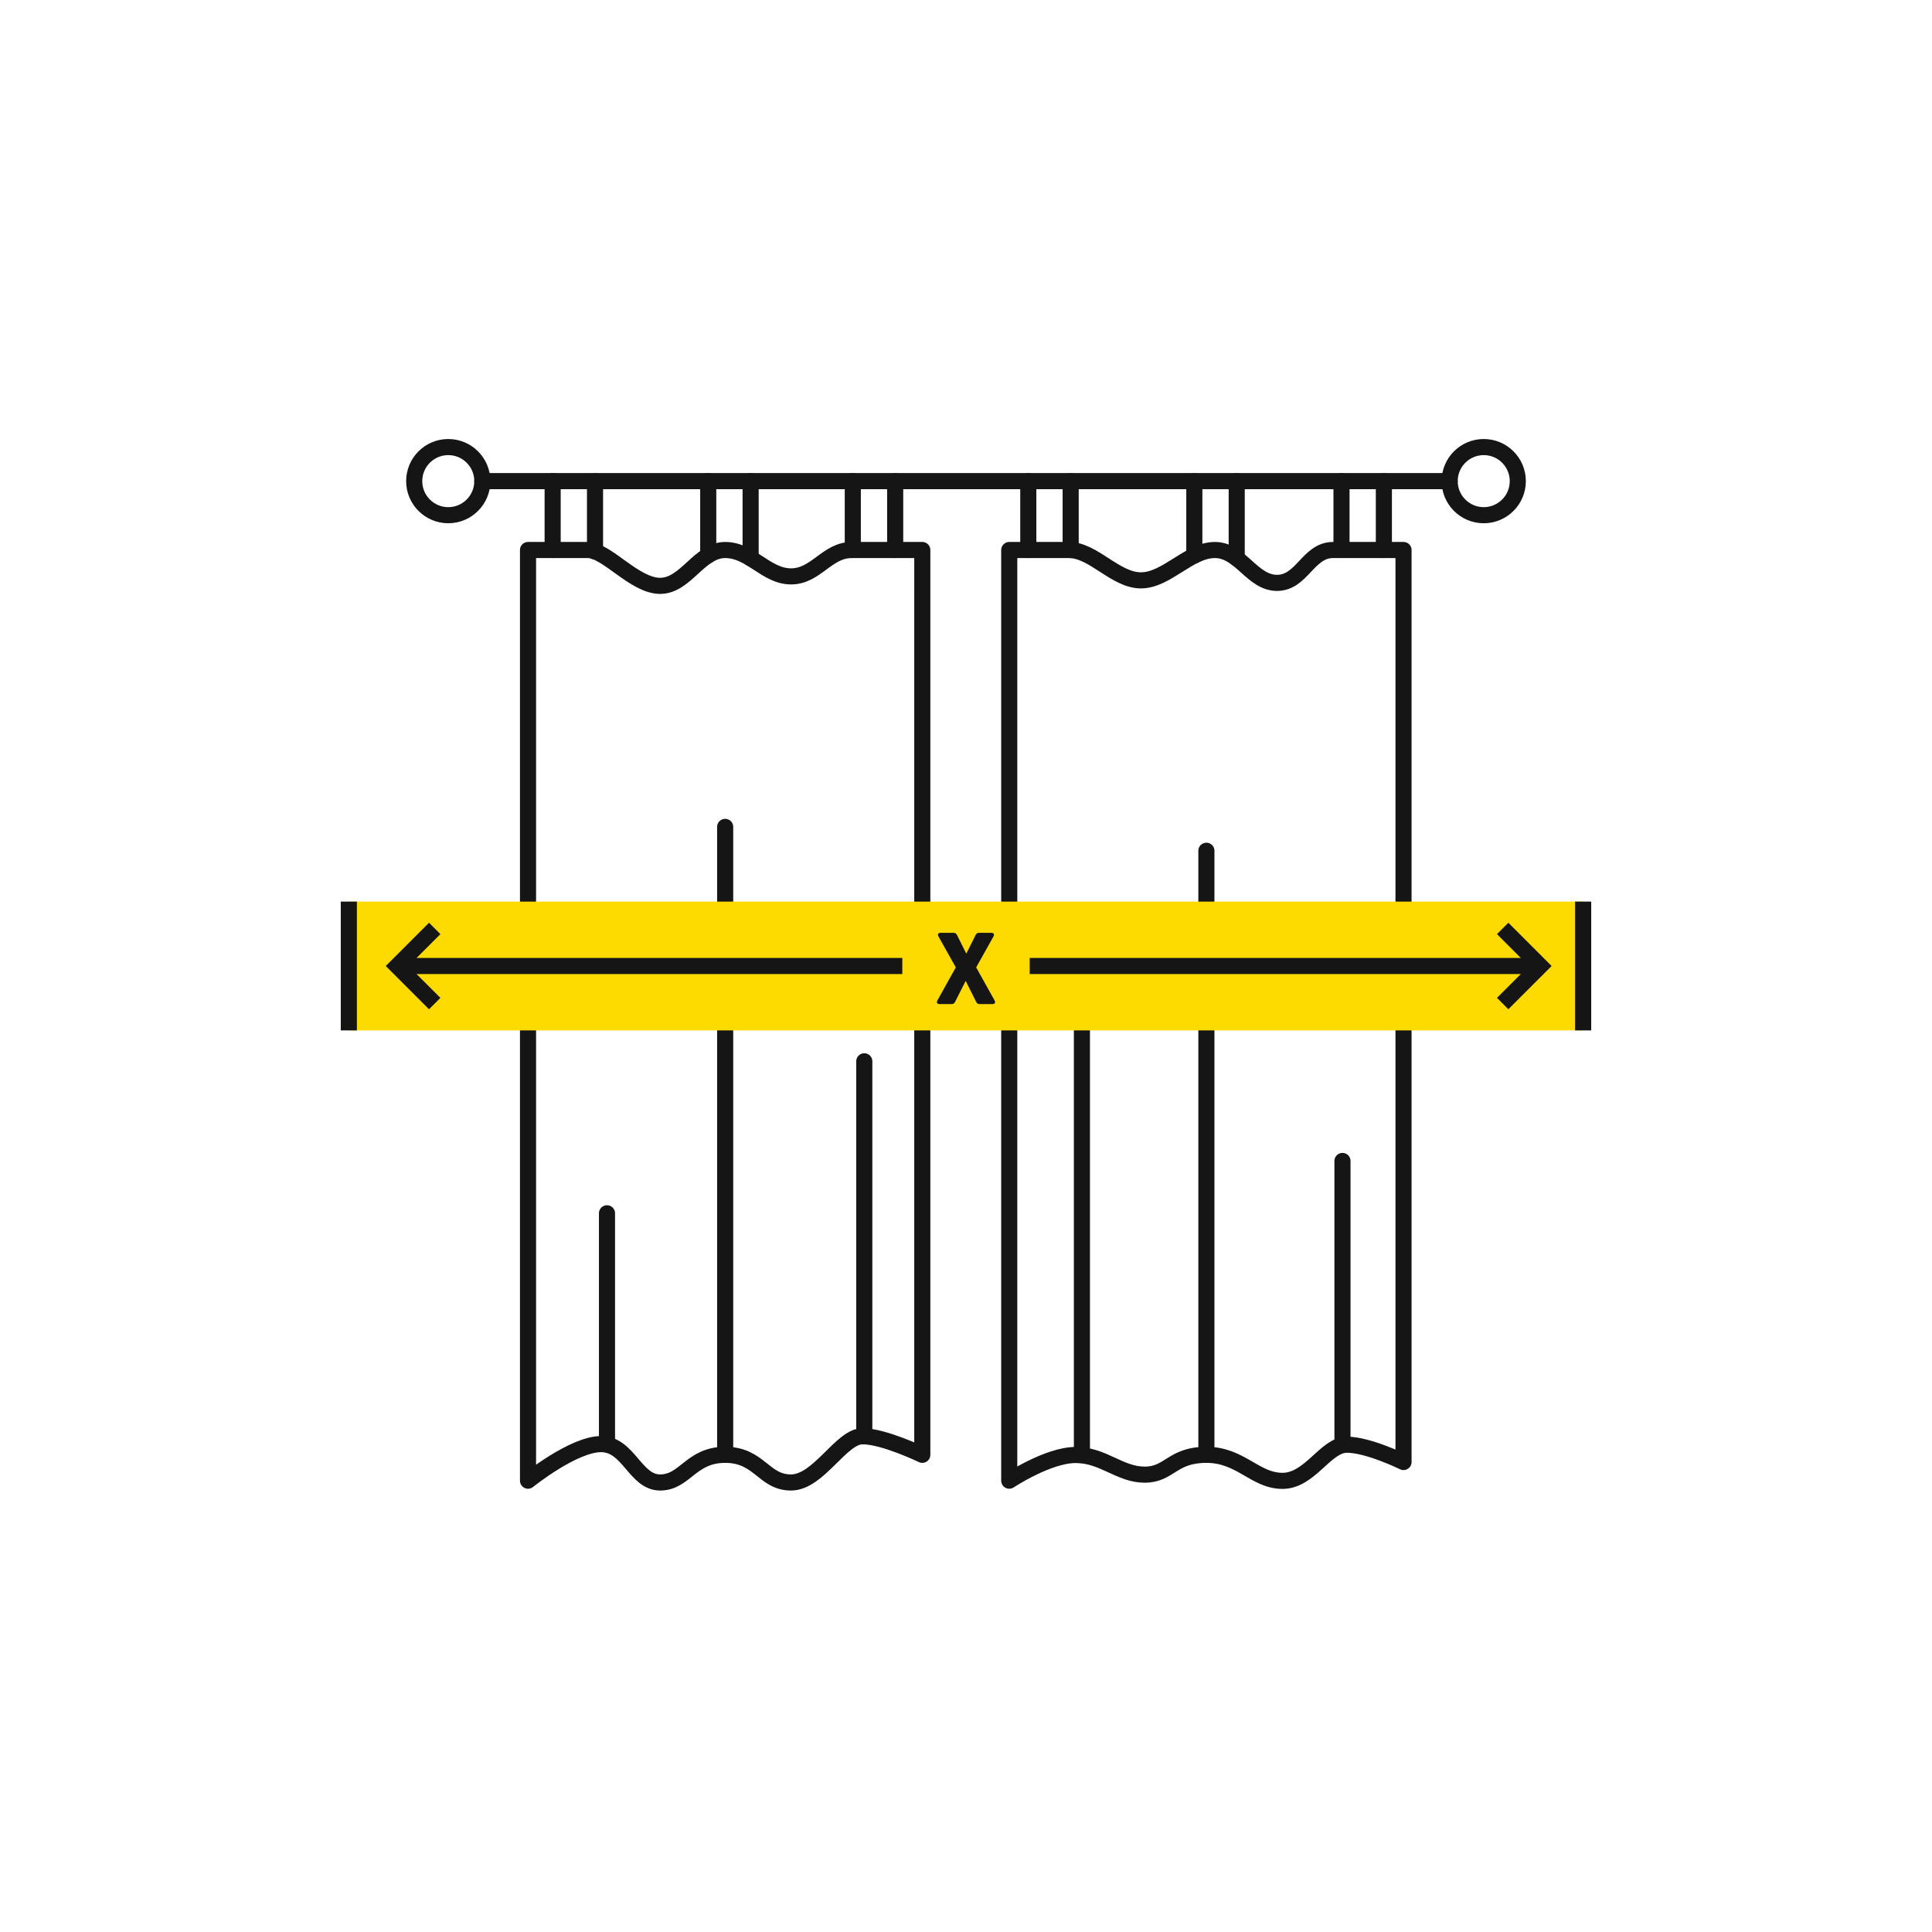 <svg height="180" viewBox="0 0 180 180" width="180" xmlns="http://www.w3.org/2000/svg" xmlns:xlink="http://www.w3.org/1999/xlink"><symbol id="a" viewBox="0 0 256.058 256.058"><path d="m.75 128.029 127.279 127.279" fill="none" stroke="#151515" stroke-linecap="round" stroke-linejoin="round" stroke-width="1.5"/><path d="m4.856 123.923 127.279 127.28" fill="none" stroke="#151515" stroke-linecap="round" stroke-linejoin="round" stroke-width="1.5"/><path d="m8.962 119.818 127.279 127.279" fill="none" stroke="#151515" stroke-linecap="round" stroke-linejoin="round" stroke-width="1.5"/><path d="m13.067 115.712 127.28 127.279" fill="none" stroke="#151515" stroke-linecap="round" stroke-linejoin="round" stroke-width="1.5"/><path d="m17.173 111.606 127.279 127.279" fill="none" stroke="#151515" stroke-linecap="round" stroke-linejoin="round" stroke-width="1.5"/><path d="m21.279 107.5 127.279 127.28" fill="none" stroke="#151515" stroke-linecap="round" stroke-linejoin="round" stroke-width="1.5"/><path d="m25.385 103.395 127.279 127.279" fill="none" stroke="#151515" stroke-linecap="round" stroke-linejoin="round" stroke-width="1.5"/><path d="m29.49 99.289 127.28 127.279" fill="none" stroke="#151515" stroke-linecap="round" stroke-linejoin="round" stroke-width="1.5"/><path d="m33.596 95.183 127.279 127.279" fill="none" stroke="#151515" stroke-linecap="round" stroke-linejoin="round" stroke-width="1.5"/><path d="m37.702 91.077 127.279 127.279" fill="none" stroke="#151515" stroke-linecap="round" stroke-linejoin="round" stroke-width="1.5"/><path d="m41.808 86.971 127.279 127.28" fill="none" stroke="#151515" stroke-linecap="round" stroke-linejoin="round" stroke-width="1.5"/><path d="m45.914 82.866 127.279 127.279" fill="none" stroke="#151515" stroke-linecap="round" stroke-linejoin="round" stroke-width="1.5"/><path d="m50.019 78.76 127.28 127.279" fill="none" stroke="#151515" stroke-linecap="round" stroke-linejoin="round" stroke-width="1.5"/><path d="m54.125 74.654 127.279 127.279" fill="none" stroke="#151515" stroke-linecap="round" stroke-linejoin="round" stroke-width="1.5"/><path d="m58.231 70.548 127.279 127.28" fill="none" stroke="#151515" stroke-linecap="round" stroke-linejoin="round" stroke-width="1.5"/><path d="m62.337 66.443 127.279 127.279" fill="none" stroke="#151515" stroke-linecap="round" stroke-linejoin="round" stroke-width="1.5"/><path d="m66.443 62.337 127.279 127.279" fill="none" stroke="#151515" stroke-linecap="round" stroke-linejoin="round" stroke-width="1.5"/><path d="m70.548 58.231 127.28 127.279" fill="none" stroke="#151515" stroke-linecap="round" stroke-linejoin="round" stroke-width="1.5"/><path d="m74.654 54.125 127.279 127.279" fill="none" stroke="#151515" stroke-linecap="round" stroke-linejoin="round" stroke-width="1.5"/><path d="m78.76 50.019 127.279 127.28" fill="none" stroke="#151515" stroke-linecap="round" stroke-linejoin="round" stroke-width="1.5"/><path d="m82.866 45.914 127.279 127.279" fill="none" stroke="#151515" stroke-linecap="round" stroke-linejoin="round" stroke-width="1.5"/><path d="m86.971 41.808 127.28 127.279" fill="none" stroke="#151515" stroke-linecap="round" stroke-linejoin="round" stroke-width="1.5"/><path d="m91.077 37.702 127.279 127.279" fill="none" stroke="#151515" stroke-linecap="round" stroke-linejoin="round" stroke-width="1.5"/><path d="m95.183 33.596 127.279 127.279" fill="none" stroke="#151515" stroke-linecap="round" stroke-linejoin="round" stroke-width="1.5"/><path d="m99.289 29.49 127.279 127.28" fill="none" stroke="#151515" stroke-linecap="round" stroke-linejoin="round" stroke-width="1.5"/><path d="m103.395 25.385 127.279 127.279" fill="none" stroke="#151515" stroke-linecap="round" stroke-linejoin="round" stroke-width="1.5"/><path d="m107.5 21.279 127.28 127.279" fill="none" stroke="#151515" stroke-linecap="round" stroke-linejoin="round" stroke-width="1.5"/><path d="m111.606 17.173 127.279 127.279" fill="none" stroke="#151515" stroke-linecap="round" stroke-linejoin="round" stroke-width="1.5"/><path d="m115.712 13.067 127.279 127.28" fill="none" stroke="#151515" stroke-linecap="round" stroke-linejoin="round" stroke-width="1.5"/><path d="m119.818 8.962 127.279 127.279" fill="none" stroke="#151515" stroke-linecap="round" stroke-linejoin="round" stroke-width="1.5"/><path d="m123.923 4.856 127.28 127.279" fill="none" stroke="#151515" stroke-linecap="round" stroke-linejoin="round" stroke-width="1.5"/><path d="m128.029.75 127.279 127.279" fill="none" stroke="#151515" stroke-linecap="round" stroke-linejoin="round" stroke-width="1.5"/><path d="m128.029.75-127.279 127.279" fill="none" stroke="#151515" stroke-linecap="round" stroke-linejoin="round" stroke-width="1.5"/><path d="m132.135 4.856-127.279 127.279" fill="none" stroke="#151515" stroke-linecap="round" stroke-linejoin="round" stroke-width="1.5"/><path d="m136.241 8.962-127.279 127.279" fill="none" stroke="#151515" stroke-linecap="round" stroke-linejoin="round" stroke-width="1.5"/><path d="m140.347 13.067-127.28 127.28" fill="none" stroke="#151515" stroke-linecap="round" stroke-linejoin="round" stroke-width="1.5"/><path d="m144.452 17.173-127.279 127.279" fill="none" stroke="#151515" stroke-linecap="round" stroke-linejoin="round" stroke-width="1.5"/><path d="m148.558 21.279-127.279 127.279" fill="none" stroke="#151515" stroke-linecap="round" stroke-linejoin="round" stroke-width="1.5"/><path d="m152.664 25.385-127.279 127.279" fill="none" stroke="#151515" stroke-linecap="round" stroke-linejoin="round" stroke-width="1.5"/><path d="m156.77 29.49-127.28 127.28" fill="none" stroke="#151515" stroke-linecap="round" stroke-linejoin="round" stroke-width="1.5"/><path d="m160.876 33.596-127.28 127.279" fill="none" stroke="#151515" stroke-linecap="round" stroke-linejoin="round" stroke-width="1.5"/><path d="m164.981 37.702-127.279 127.279" fill="none" stroke="#151515" stroke-linecap="round" stroke-linejoin="round" stroke-width="1.5"/><path d="m169.087 41.808-127.279 127.279" fill="none" stroke="#151515" stroke-linecap="round" stroke-linejoin="round" stroke-width="1.5"/><path d="m173.193 45.914-127.279 127.279" fill="none" stroke="#151515" stroke-linecap="round" stroke-linejoin="round" stroke-width="1.5"/><path d="m177.299 50.019-127.28 127.28" fill="none" stroke="#151515" stroke-linecap="round" stroke-linejoin="round" stroke-width="1.5"/><path d="m181.404 54.125-127.279 127.279" fill="none" stroke="#151515" stroke-linecap="round" stroke-linejoin="round" stroke-width="1.5"/><path d="m185.51 58.231-127.279 127.279" fill="none" stroke="#151515" stroke-linecap="round" stroke-linejoin="round" stroke-width="1.5"/><path d="m189.616 62.337-127.279 127.279" fill="none" stroke="#151515" stroke-linecap="round" stroke-linejoin="round" stroke-width="1.5"/><path d="m193.722 66.443-127.28 127.279" fill="none" stroke="#151515" stroke-linecap="round" stroke-linejoin="round" stroke-width="1.5"/><path d="m197.828 70.548-127.28 127.279" fill="none" stroke="#151515" stroke-linecap="round" stroke-linejoin="round" stroke-width="1.5"/><path d="m201.933 74.654-127.279 127.279" fill="none" stroke="#151515" stroke-linecap="round" stroke-linejoin="round" stroke-width="1.5"/><path d="m206.039 78.76-127.279 127.279" fill="none" stroke="#151515" stroke-linecap="round" stroke-linejoin="round" stroke-width="1.5"/><path d="m210.145 82.866-127.279 127.279" fill="none" stroke="#151515" stroke-linecap="round" stroke-linejoin="round" stroke-width="1.5"/><path d="m214.251 86.971-127.28 127.28" fill="none" stroke="#151515" stroke-linecap="round" stroke-linejoin="round" stroke-width="1.5"/><path d="m218.356 91.077-127.279 127.279" fill="none" stroke="#151515" stroke-linecap="round" stroke-linejoin="round" stroke-width="1.5"/><path d="m222.462 95.183-127.279 127.279" fill="none" stroke="#151515" stroke-linecap="round" stroke-linejoin="round" stroke-width="1.5"/><path d="m226.568 99.289-127.279 127.279" fill="none" stroke="#151515" stroke-linecap="round" stroke-linejoin="round" stroke-width="1.5"/><path d="m230.674 103.395-127.28 127.279" fill="none" stroke="#151515" stroke-linecap="round" stroke-linejoin="round" stroke-width="1.5"/><path d="m234.78 107.5-127.28 127.28" fill="none" stroke="#151515" stroke-linecap="round" stroke-linejoin="round" stroke-width="1.5"/><path d="m238.885 111.606-127.279 127.279" fill="none" stroke="#151515" stroke-linecap="round" stroke-linejoin="round" stroke-width="1.5"/><path d="m242.991 115.712-127.279 127.279" fill="none" stroke="#151515" stroke-linecap="round" stroke-linejoin="round" stroke-width="1.5"/><path d="m247.097 119.818-127.279 127.279" fill="none" stroke="#151515" stroke-linecap="round" stroke-linejoin="round" stroke-width="1.5"/><path d="m251.203 123.923-127.28 127.28" fill="none" stroke="#151515" stroke-linecap="round" stroke-linejoin="round" stroke-width="1.5"/><path d="m255.308 128.029-127.279 127.279" fill="none" stroke="#151515" stroke-linecap="round" stroke-linejoin="round" stroke-width="1.5"/></symbol><symbol id="b" viewBox="0 0 180 180"><circle cx="90" cy="90" fill="none" r="90"/><path d="m32.5 84h115v12h-115z" fill="#fedb00"/><path d="m95.934 90h47.066" fill="none" stroke="#151515" stroke-miterlimit="10" stroke-width="1.5"/><path d="m37 90h47.066" fill="none" stroke="#151515" stroke-miterlimit="10" stroke-width="1.5"/><path d="m92.668 93.217c.1.19.02.33-.2.33h-1.189c-.16 0-.26-.06-.33-.2l-.97-1.938h-.02l-.979 1.938c-.07.141-.17.2-.33.2h-1.12c-.22 0-.3-.14-.2-.33l1.719-3.088-1.619-2.889c-.1-.189-.02-.33.2-.33h1.199c.16 0 .26.061.33.2l.859 1.719h.02l.859-1.719c.07-.14.17-.2.33-.2h1.139c.22 0 .3.141.2.33l-1.619 2.889 1.719 3.088z" fill="#151515"/><path d="m140 86.5 3.5 3.5-3.5 3.5" fill="none" stroke="#151515" stroke-miterlimit="10" stroke-width="1.5"/><path d="m40.5 93.5-3.5-3.5 3.5-3.5" fill="none" stroke="#151515" stroke-miterlimit="10" stroke-width="1.5"/><path d="m32.5 84v12" fill="none" stroke="#151515" stroke-miterlimit="10" stroke-width="1.5"/><path d="m147.5 84v12" fill="none" stroke="#151515" stroke-miterlimit="10" stroke-width="1.5"/></symbol><clipPath id="c"><path d="m45 245h90v90h-90z"/></clipPath><clipPath id="d"><path d="m-92.5 290c0 9.665-7.835 17.5-17.5 17.5s-17.5-7.835-17.5-17.5 7.835-17.5 17.5-17.5 17.5 7.835 17.5 17.5zm72.5-90h-180v180h180z"/></clipPath><clipPath id="e"><path d="m-155 245h90v90h-90z"/></clipPath><clipPath id="f"><path d="m245 245h90v90h-90z"/></clipPath><g fill="none" stroke="#151515" stroke-linecap="round" stroke-linejoin="round" stroke-width="1.5"><path d="m44.938 44.826h90.124"/><circle cx="41.764" cy="44.826" r="3.174"/><circle cx="138.236" cy="44.826" r="3.174"/><path d="m85.928 135.542s-3.575-1.73-5.57-1.73-4.089 4.307-6.659 4.307-2.927-2.577-6.138-2.577-3.727 2.577-6.058 2.577-2.926-3.575-5.504-3.575-6.805 3.409-6.805 3.409v-86.71h5.558c1.8 0 4.356 3.34 6.751 3.34s3.65-3.34 6.058-3.34 3.802 2.457 6.138 2.457 3.333-2.457 5.661-2.457h6.568z"/><path d="m130.763 136.213s-3.276-1.613-5.272-1.613-3.433 3.368-6.002 3.368-3.881-2.426-7.093-2.426-3.417 1.848-5.749 1.848-3.852-1.832-6.429-1.832-6.189 2.395-6.189 2.395v-86.71h5.558c2.294 0 4.319 2.827 6.714 2.827s4.478-2.827 6.886-2.827 3.456 3.062 5.792 3.062 2.888-3.062 5.216-3.062h6.568z"/><path d="m56.552 134.544v-21.504"/><path d="m67.562 135.542v-58.504"/><path d="m80.524 133.812v-34.933"/><path d="m125.075 134.6v-26.437"/><path d="m112.396 135.542v-56.279"/><path d="m100.8 135.558v-44.161"/><path d="m51.489 44.826v6.417"/><path d="m55.437 44.826v6.552"/><path d="m65.985 44.826v6.908"/><path d="m69.934 44.826v7.187"/><path d="m79.453 44.826v6.417"/><path d="m83.402 44.826v6.417"/><path d="m95.803 44.826v6.417"/><path d="m99.752 44.826v6.419"/><path d="m111.273 44.826v6.934"/><path d="m115.222 44.826v7.197"/><path d="m124.984 44.826v6.417"/><path d="m128.932 44.826v6.417"/></g><g clip-path="url(#c)"><use height="256.058" transform="translate(-38.029 161.971)" width="256.058" xlink:href="#a"/></g><g clip-path="url(#d)"><g clip-path="url(#e)"><use height="256.058" transform="translate(-238.029 161.971)" width="256.058" xlink:href="#a"/></g></g><g clip-path="url(#f)"><use height="256.058" transform="translate(161.971 161.971)" width="256.058" xlink:href="#a"/></g><use height="180" width="180" xlink:href="#b"/></svg>